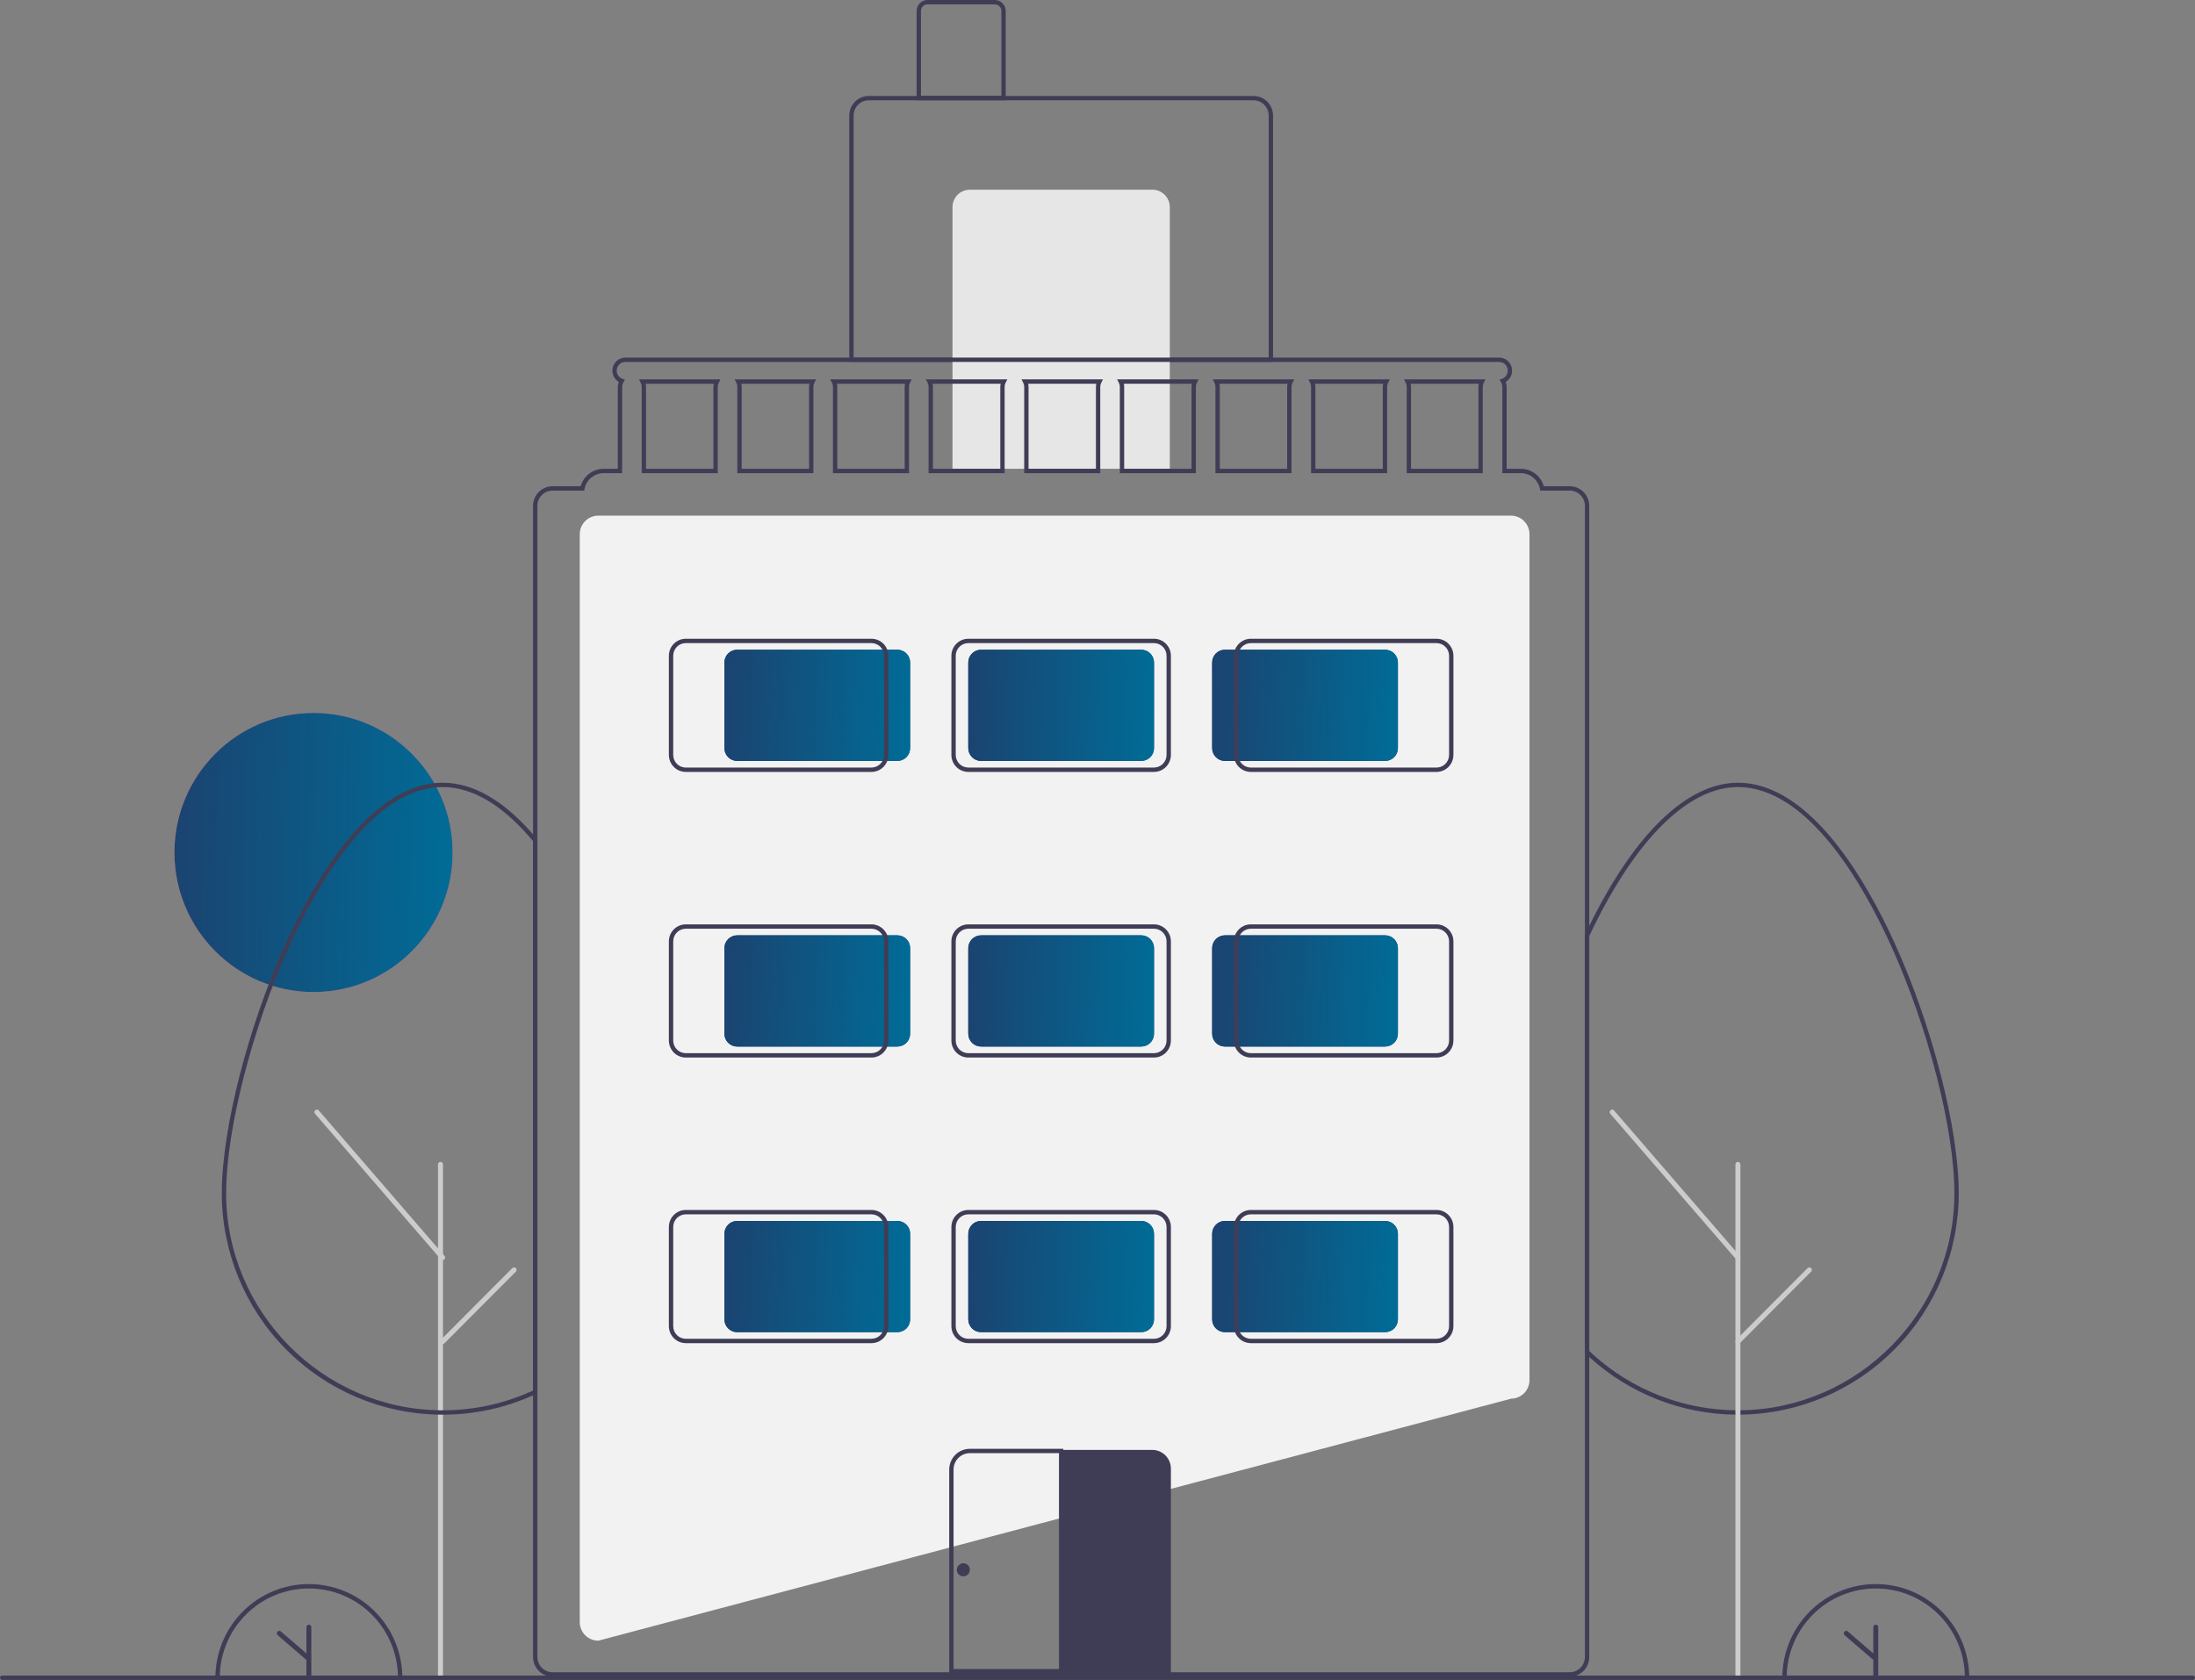 <svg width="192" height="147" viewBox="0 0 192 147" fill="none" xmlns="http://www.w3.org/2000/svg">
<rect x="0" y="0" width="192" height="147" fill="#808080" stroke="none"/>
<g clip-path="url(#clip0_1455_506)">
<path d="M27.426 86.799C34.145 86.799 39.592 81.333 39.592 74.59C39.592 67.847 34.145 62.381 27.426 62.381C20.707 62.381 15.26 67.847 15.26 74.59C15.26 81.333 20.707 86.799 27.426 86.799Z" fill="#FF6584"/>
<path d="M27.426 86.799C34.145 86.799 39.592 81.333 39.592 74.59C39.592 67.847 34.145 62.381 27.426 62.381C20.707 62.381 15.26 67.847 15.26 74.59C15.26 81.333 20.707 86.799 27.426 86.799Z" fill="url(#paint0_linear_1455_506)"/>
<path d="M52.341 143.554H52.329C51.9 143.554 51.49 143.383 51.187 143.079C50.884 142.775 50.713 142.363 50.713 141.933V46.739C50.713 46.309 50.884 45.897 51.187 45.593C51.49 45.289 51.9 45.118 52.329 45.117H132.17C132.599 45.118 133.009 45.289 133.312 45.593C133.615 45.897 133.786 46.309 133.786 46.739V120.757C133.786 121.185 133.617 121.595 133.317 121.899C133.017 122.203 132.609 122.375 132.183 122.379L52.341 143.554Z" fill="#F2F2F2"/>
<path d="M111.355 31.668H74.286V10.111C74.286 9.656 74.467 9.22 74.787 8.898C75.108 8.576 75.543 8.395 75.996 8.395H109.644C110.098 8.395 110.533 8.576 110.853 8.898C111.174 9.22 111.354 9.656 111.355 10.111V31.668ZM74.666 31.287H110.975V10.111C110.974 9.757 110.834 9.418 110.585 9.168C110.335 8.917 109.997 8.776 109.644 8.776H75.996C75.644 8.776 75.305 8.917 75.056 9.168C74.807 9.418 74.666 9.757 74.666 10.111V31.287Z" fill="#3F3D56"/>
<path d="M84.836 16.598H100.804C101.207 16.598 101.594 16.758 101.879 17.045C102.165 17.331 102.325 17.719 102.325 18.124V41.016H83.315V18.124C83.315 17.719 83.475 17.331 83.76 17.045C84.046 16.758 84.432 16.598 84.836 16.598Z" fill="#E6E6E6"/>
<path d="M87.972 8.775H80.178V0.954C80.178 0.701 80.279 0.459 80.457 0.28C80.635 0.101 80.877 0 81.129 0H87.022C87.274 0 87.515 0.101 87.694 0.28C87.872 0.459 87.972 0.701 87.972 0.954V8.775ZM80.558 8.394H87.592V0.954C87.592 0.802 87.532 0.657 87.425 0.549C87.318 0.442 87.173 0.382 87.022 0.382H81.129C80.978 0.382 80.833 0.442 80.726 0.549C80.619 0.657 80.559 0.802 80.558 0.954V8.394Z" fill="#3F3D56"/>
<path d="M152.019 123.779C151.943 123.779 151.869 123.779 151.793 123.777C147.09 123.725 142.568 121.951 139.077 118.789C138.948 118.671 138.82 118.552 138.693 118.431L138.634 118.374V81.813L138.652 81.774C138.778 81.506 138.905 81.243 139.033 80.979C142.987 72.922 147.599 68.486 152.019 68.486C158.393 68.486 163.336 77.26 165.715 82.491C169.024 89.764 171.335 98.776 171.335 104.406C171.333 109.507 169.327 114.402 165.753 118.028C162.178 121.655 157.322 123.72 152.239 123.777C152.168 123.779 152.093 123.779 152.019 123.779ZM139.014 118.211C139.119 118.31 139.226 118.409 139.332 118.506C142.756 121.606 147.189 123.345 151.8 123.396C151.877 123.397 151.95 123.395 152.024 123.397C152.093 123.397 152.163 123.397 152.232 123.396C162.557 123.281 170.954 114.762 170.954 104.406C170.954 98.825 168.658 89.878 165.369 82.649C163.028 77.502 158.18 68.868 152.019 68.868C147.751 68.868 143.261 73.228 139.375 81.146C139.254 81.395 139.133 81.645 139.014 81.898L139.014 118.211Z" fill="#3F3D56"/>
<path d="M152.018 146.91C151.96 146.91 151.904 146.887 151.863 146.846C151.822 146.805 151.799 146.749 151.799 146.691V101.885C151.799 101.856 151.804 101.827 151.815 101.8C151.826 101.774 151.842 101.749 151.862 101.729C151.883 101.708 151.907 101.692 151.934 101.681C151.96 101.67 151.989 101.664 152.018 101.664C152.046 101.664 152.075 101.67 152.102 101.681C152.128 101.692 152.152 101.708 152.173 101.729C152.193 101.749 152.209 101.774 152.22 101.8C152.231 101.827 152.236 101.856 152.236 101.885V146.691C152.236 146.749 152.213 146.805 152.172 146.846C152.131 146.887 152.076 146.91 152.018 146.91Z" fill="#CCCCCC"/>
<path d="M38.529 146.91C38.471 146.91 38.415 146.887 38.374 146.846C38.333 146.805 38.31 146.749 38.31 146.691V101.885C38.31 101.856 38.315 101.827 38.326 101.8C38.337 101.774 38.353 101.749 38.374 101.729C38.394 101.708 38.418 101.692 38.445 101.681C38.471 101.67 38.5 101.664 38.529 101.664C38.558 101.664 38.586 101.67 38.613 101.681C38.639 101.692 38.663 101.708 38.684 101.729C38.704 101.749 38.72 101.774 38.731 101.8C38.742 101.827 38.748 101.856 38.748 101.885V146.691C38.748 146.749 38.724 146.805 38.683 146.846C38.642 146.887 38.587 146.91 38.529 146.91Z" fill="#CCCCCC"/>
<path d="M152.018 110.255C151.987 110.255 151.956 110.248 151.927 110.235C151.899 110.222 151.873 110.203 151.853 110.179L140.853 97.449C140.815 97.405 140.796 97.348 140.8 97.29C140.805 97.232 140.831 97.178 140.875 97.14C140.919 97.102 140.976 97.082 141.034 97.087C141.092 97.091 141.145 97.117 141.184 97.161L152.183 109.891C152.211 109.923 152.229 109.962 152.235 110.004C152.241 110.046 152.234 110.088 152.217 110.126C152.2 110.165 152.172 110.197 152.136 110.22C152.101 110.243 152.06 110.255 152.018 110.255V110.255Z" fill="#CCCCCC"/>
<path d="M152.018 117.602C151.975 117.602 151.932 117.589 151.897 117.565C151.861 117.541 151.833 117.506 151.816 117.466C151.799 117.426 151.795 117.382 151.804 117.339C151.812 117.297 151.833 117.258 151.863 117.227L158.114 110.954C158.155 110.914 158.21 110.891 158.268 110.891C158.326 110.891 158.382 110.914 158.422 110.955C158.463 110.996 158.486 111.052 158.487 111.11C158.487 111.168 158.464 111.224 158.423 111.265L152.173 117.537C152.152 117.558 152.128 117.574 152.102 117.585C152.075 117.596 152.047 117.602 152.018 117.602Z" fill="#CCCCCC"/>
<path d="M172.253 147H155.904V146.809C155.903 145.731 156.114 144.664 156.525 143.669C156.936 142.673 157.538 141.768 158.297 141.006C159.056 140.244 159.957 139.639 160.949 139.226C161.941 138.814 163.005 138.602 164.079 138.602C165.152 138.602 166.216 138.814 167.208 139.226C168.2 139.639 169.101 140.244 169.86 141.006C170.62 141.768 171.222 142.673 171.632 143.669C172.043 144.664 172.254 145.731 172.253 146.809L172.253 147ZM156.286 146.618H171.871C171.821 144.577 170.978 142.637 169.523 141.211C168.067 139.785 166.113 138.987 164.079 138.987C162.044 138.987 160.09 139.785 158.635 141.211C157.179 142.637 156.336 144.577 156.286 146.618H156.286Z" fill="#3F3D56"/>
<path d="M164.078 142.152C164.021 142.152 163.966 142.175 163.926 142.216C163.885 142.256 163.862 142.311 163.862 142.369V144.67L161.629 142.746C161.608 142.727 161.583 142.713 161.556 142.704C161.529 142.695 161.5 142.692 161.472 142.694C161.444 142.696 161.416 142.704 161.391 142.717C161.366 142.73 161.343 142.747 161.325 142.769C161.306 142.791 161.292 142.816 161.283 142.843C161.274 142.87 161.271 142.898 161.273 142.927C161.275 142.955 161.283 142.983 161.296 143.008C161.309 143.034 161.327 143.056 161.348 143.075L163.862 145.24V146.592C163.862 146.62 163.868 146.649 163.879 146.675C163.89 146.701 163.905 146.725 163.925 146.745C163.946 146.766 163.969 146.782 163.996 146.793C164.022 146.804 164.05 146.809 164.078 146.809C164.107 146.809 164.135 146.804 164.161 146.793C164.187 146.782 164.211 146.766 164.231 146.745C164.251 146.725 164.267 146.701 164.278 146.675C164.289 146.649 164.294 146.62 164.294 146.592V142.369C164.294 142.311 164.271 142.256 164.231 142.216C164.19 142.175 164.136 142.152 164.078 142.152Z" fill="#3F3D56"/>
<path d="M35.192 147H18.842V146.809C18.842 145.731 19.053 144.664 19.463 143.669C19.874 142.673 20.476 141.768 21.235 141.006C21.994 140.244 22.896 139.639 23.888 139.226C24.88 138.814 25.943 138.602 27.017 138.602C28.091 138.602 29.154 138.814 30.146 139.226C31.138 139.639 32.04 140.244 32.799 141.006C33.558 141.768 34.16 142.673 34.571 143.669C34.981 144.664 35.192 145.731 35.192 146.809L35.192 147ZM19.225 146.618H34.809C34.76 144.577 33.917 142.637 32.461 141.211C31.005 139.785 29.051 138.987 27.017 138.987C24.983 138.987 23.029 139.785 21.573 141.211C20.117 142.637 19.274 144.577 19.225 146.618H19.225Z" fill="#3F3D56"/>
<path d="M27.017 142.152C26.96 142.152 26.905 142.175 26.865 142.216C26.824 142.256 26.801 142.311 26.801 142.369V144.67L24.568 142.746C24.547 142.727 24.522 142.713 24.495 142.704C24.468 142.695 24.439 142.692 24.411 142.694C24.383 142.696 24.355 142.704 24.33 142.717C24.305 142.73 24.282 142.747 24.264 142.769C24.245 142.791 24.231 142.816 24.222 142.843C24.213 142.87 24.21 142.898 24.212 142.927C24.214 142.955 24.222 142.983 24.235 143.008C24.248 143.034 24.265 143.056 24.287 143.075L26.801 145.24V146.592C26.801 146.62 26.807 146.649 26.818 146.675C26.828 146.701 26.844 146.725 26.864 146.745C26.884 146.766 26.908 146.782 26.934 146.793C26.961 146.804 26.989 146.809 27.017 146.809C27.046 146.809 27.074 146.804 27.1 146.793C27.126 146.782 27.15 146.766 27.17 146.745C27.19 146.725 27.206 146.701 27.217 146.675C27.228 146.649 27.233 146.62 27.233 146.592V142.369C27.233 142.311 27.21 142.256 27.17 142.216C27.129 142.175 27.075 142.152 27.017 142.152Z" fill="#3F3D56"/>
<path d="M38.72 123.779C38.644 123.779 38.57 123.779 38.494 123.777C33.412 123.719 28.558 121.653 24.983 118.027C21.409 114.401 19.404 109.507 19.402 104.406C19.402 98.775 21.713 89.763 25.021 82.491C27.401 77.26 32.345 68.486 38.72 68.486C41.346 68.486 43.99 69.988 46.579 72.951C46.707 73.097 46.836 73.247 46.963 73.401L47.006 73.454V121.907L46.899 121.959C46.771 122.021 46.641 122.08 46.511 122.136C44.126 123.195 41.549 123.754 38.94 123.777C38.869 123.779 38.794 123.779 38.72 123.779ZM38.72 68.868C32.557 68.868 27.709 77.502 25.367 82.649C22.079 89.877 19.782 98.824 19.782 104.406C19.782 114.76 28.18 123.279 38.501 123.396C38.578 123.397 38.65 123.398 38.725 123.397C38.794 123.397 38.864 123.397 38.934 123.396C41.492 123.373 44.019 122.826 46.359 121.786C46.449 121.747 46.538 121.708 46.626 121.667V73.591C46.516 73.459 46.404 73.329 46.293 73.202C43.779 70.326 41.231 68.868 38.72 68.868Z" fill="#3F3D56"/>
<path d="M38.719 110.255C38.688 110.255 38.657 110.248 38.628 110.235C38.599 110.222 38.574 110.203 38.553 110.179L27.554 97.449C27.516 97.405 27.497 97.348 27.501 97.29C27.505 97.232 27.532 97.178 27.576 97.14C27.62 97.102 27.677 97.082 27.735 97.087C27.792 97.091 27.846 97.117 27.884 97.161L38.884 109.891C38.911 109.923 38.929 109.962 38.935 110.004C38.941 110.046 38.935 110.088 38.918 110.126C38.9 110.165 38.872 110.197 38.837 110.22C38.802 110.243 38.761 110.255 38.719 110.255V110.255Z" fill="#CCCCCC"/>
<path d="M38.719 117.602C38.675 117.602 38.633 117.589 38.597 117.565C38.561 117.541 38.533 117.506 38.517 117.466C38.5 117.426 38.496 117.382 38.504 117.339C38.513 117.297 38.533 117.258 38.564 117.227L44.814 110.954C44.855 110.914 44.911 110.891 44.969 110.891C45.027 110.891 45.082 110.914 45.123 110.955C45.164 110.996 45.187 111.052 45.187 111.11C45.187 111.168 45.164 111.224 45.124 111.265L38.873 117.537C38.853 117.558 38.829 117.574 38.802 117.585C38.776 117.596 38.747 117.602 38.719 117.602Z" fill="#CCCCCC"/>
<path d="M55.895 33.195L56.036 33.473C56.098 33.593 56.131 33.727 56.131 33.862V41.398H62.784V33.862C62.785 33.727 62.817 33.593 62.879 33.473L63.02 33.195H55.895ZM62.404 33.862V41.016H56.511V33.862C56.511 33.766 56.5 33.67 56.477 33.576H62.438C62.416 33.67 62.404 33.766 62.404 33.862ZM64.26 33.195L64.4 33.473C64.463 33.593 64.495 33.727 64.495 33.862V41.398H71.149V33.862C71.149 33.727 71.181 33.593 71.244 33.473L71.385 33.195H64.26ZM70.769 33.862V41.016H64.876V33.862C64.876 33.766 64.864 33.67 64.841 33.576H70.803C70.78 33.67 70.768 33.766 70.769 33.862ZM72.624 33.195L72.765 33.473C72.827 33.593 72.86 33.727 72.86 33.862V41.398H79.513V33.862C79.513 33.727 79.546 33.593 79.608 33.473L79.749 33.195H72.624ZM79.133 33.862V41.016H73.24V33.862C73.24 33.766 73.228 33.67 73.206 33.576H79.167C79.144 33.67 79.133 33.766 79.133 33.862ZM80.988 33.195L81.129 33.473C81.191 33.593 81.224 33.727 81.224 33.862V41.398H87.877V33.862C87.878 33.727 87.91 33.593 87.972 33.473L88.113 33.195H80.988ZM87.497 33.862V41.016H81.604V33.862C81.604 33.766 81.593 33.67 81.57 33.576H87.531C87.509 33.67 87.497 33.766 87.497 33.862ZM89.353 33.195L89.493 33.473C89.556 33.593 89.588 33.727 89.588 33.862V41.398H96.242V33.862C96.242 33.727 96.275 33.593 96.337 33.473L96.478 33.195H89.353ZM95.862 33.862V41.016H89.969V33.862C89.969 33.766 89.957 33.67 89.934 33.576H95.896C95.873 33.67 95.862 33.766 95.862 33.862ZM97.717 33.195L97.858 33.473C97.92 33.593 97.953 33.727 97.953 33.862V41.398H104.606V33.862C104.606 33.727 104.639 33.593 104.701 33.473L104.842 33.195H97.717ZM104.226 33.862V41.016H98.333V33.862C98.333 33.766 98.322 33.67 98.299 33.576H104.26C104.237 33.67 104.226 33.766 104.226 33.862ZM106.081 33.195L106.222 33.473C106.284 33.593 106.317 33.727 106.317 33.862V41.398H112.971V33.862C112.971 33.727 113.003 33.593 113.066 33.473L113.206 33.195H106.081ZM112.59 33.862V41.016H106.697V33.862C106.697 33.766 106.686 33.67 106.663 33.576H112.625C112.602 33.67 112.59 33.766 112.59 33.862ZM114.446 33.195L114.586 33.473C114.649 33.593 114.681 33.727 114.681 33.862V41.398H121.335V33.862C121.335 33.727 121.368 33.593 121.43 33.473L121.571 33.195H114.446ZM120.955 33.862V41.016H115.062V33.862C115.062 33.766 115.05 33.67 115.027 33.576H120.989C120.966 33.67 120.955 33.766 120.955 33.862ZM122.81 33.195L122.951 33.473C123.013 33.593 123.046 33.727 123.046 33.862V41.398H129.699V33.862C129.699 33.727 129.732 33.593 129.794 33.473L129.935 33.195H122.81ZM129.319 33.862V41.016H123.426V33.862C123.426 33.766 123.415 33.67 123.392 33.576H129.353C129.33 33.67 129.319 33.766 129.319 33.862ZM122.81 33.195L122.951 33.473C123.013 33.593 123.046 33.727 123.046 33.862V41.398H129.699V33.862C129.699 33.727 129.732 33.593 129.794 33.473L129.935 33.195H122.81ZM129.319 33.862V41.016H123.426V33.862C123.426 33.766 123.415 33.67 123.392 33.576H129.353C129.33 33.67 129.319 33.766 129.319 33.862ZM114.446 33.195L114.586 33.473C114.649 33.593 114.681 33.727 114.681 33.862V41.398H121.335V33.862C121.335 33.727 121.368 33.593 121.43 33.473L121.571 33.195H114.446ZM120.955 33.862V41.016H115.062V33.862C115.062 33.766 115.05 33.67 115.027 33.576H120.989C120.966 33.67 120.955 33.766 120.955 33.862ZM106.081 33.195L106.222 33.473C106.284 33.593 106.317 33.727 106.317 33.862V41.398H112.971V33.862C112.971 33.727 113.003 33.593 113.066 33.473L113.206 33.195H106.081ZM112.59 33.862V41.016H106.697V33.862C106.697 33.766 106.686 33.67 106.663 33.576H112.625C112.602 33.67 112.59 33.766 112.59 33.862ZM97.717 33.195L97.858 33.473C97.92 33.593 97.953 33.727 97.953 33.862V41.398H104.606V33.862C104.606 33.727 104.639 33.593 104.701 33.473L104.842 33.195H97.717ZM104.226 33.862V41.016H98.333V33.862C98.333 33.766 98.322 33.67 98.299 33.576H104.26C104.237 33.67 104.226 33.766 104.226 33.862ZM89.353 33.195L89.493 33.473C89.556 33.593 89.588 33.727 89.588 33.862V41.398H96.242V33.862C96.242 33.727 96.275 33.593 96.337 33.473L96.478 33.195H89.353ZM95.862 33.862V41.016H89.969V33.862C89.969 33.766 89.957 33.67 89.934 33.576H95.896C95.873 33.67 95.862 33.766 95.862 33.862ZM80.988 33.195L81.129 33.473C81.191 33.593 81.224 33.727 81.224 33.862V41.398H87.877V33.862C87.878 33.727 87.91 33.593 87.972 33.473L88.113 33.195H80.988ZM87.497 33.862V41.016H81.604V33.862C81.604 33.766 81.593 33.67 81.57 33.576H87.531C87.509 33.67 87.497 33.766 87.497 33.862ZM72.624 33.195L72.765 33.473C72.827 33.593 72.86 33.727 72.86 33.862V41.398H79.513V33.862C79.513 33.727 79.546 33.593 79.608 33.473L79.749 33.195H72.624ZM79.133 33.862V41.016H73.24V33.862C73.24 33.766 73.228 33.67 73.206 33.576H79.167C79.144 33.67 79.133 33.766 79.133 33.862ZM64.26 33.195L64.4 33.473C64.463 33.593 64.495 33.727 64.495 33.862V41.398H71.149V33.862C71.149 33.727 71.181 33.593 71.244 33.473L71.385 33.195H64.26ZM70.769 33.862V41.016H64.876V33.862C64.876 33.766 64.864 33.67 64.841 33.576H70.803C70.78 33.67 70.768 33.766 70.769 33.862ZM55.895 33.195L56.036 33.473C56.098 33.593 56.131 33.727 56.131 33.862V41.398H62.784V33.862C62.785 33.727 62.817 33.593 62.879 33.473L63.02 33.195H55.895ZM62.404 33.862V41.016H56.511V33.862C56.511 33.766 56.5 33.67 56.477 33.576H62.438C62.416 33.67 62.404 33.766 62.404 33.862ZM122.81 33.195L122.951 33.473C123.013 33.593 123.046 33.727 123.046 33.862V41.398H129.699V33.862C129.699 33.727 129.732 33.593 129.794 33.473L129.935 33.195H122.81ZM129.319 33.862V41.016H123.426V33.862C123.426 33.766 123.415 33.67 123.392 33.576H129.353C129.33 33.67 129.319 33.766 129.319 33.862ZM114.446 33.195L114.586 33.473C114.649 33.593 114.681 33.727 114.681 33.862V41.398H121.335V33.862C121.335 33.727 121.368 33.593 121.43 33.473L121.571 33.195H114.446ZM120.955 33.862V41.016H115.062V33.862C115.062 33.766 115.05 33.67 115.027 33.576H120.989C120.966 33.67 120.955 33.766 120.955 33.862ZM106.081 33.195L106.222 33.473C106.284 33.593 106.317 33.727 106.317 33.862V41.398H112.971V33.862C112.971 33.727 113.003 33.593 113.066 33.473L113.206 33.195H106.081ZM112.59 33.862V41.016H106.697V33.862C106.697 33.766 106.686 33.67 106.663 33.576H112.625C112.602 33.67 112.59 33.766 112.59 33.862ZM97.717 33.195L97.858 33.473C97.92 33.593 97.953 33.727 97.953 33.862V41.398H104.606V33.862C104.606 33.727 104.639 33.593 104.701 33.473L104.842 33.195H97.717ZM104.226 33.862V41.016H98.333V33.862C98.333 33.766 98.322 33.67 98.299 33.576H104.26C104.237 33.67 104.226 33.766 104.226 33.862ZM89.353 33.195L89.493 33.473C89.556 33.593 89.588 33.727 89.588 33.862V41.398H96.242V33.862C96.242 33.727 96.275 33.593 96.337 33.473L96.478 33.195H89.353ZM95.862 33.862V41.016H89.969V33.862C89.969 33.766 89.957 33.67 89.934 33.576H95.896C95.873 33.67 95.862 33.766 95.862 33.862ZM80.988 33.195L81.129 33.473C81.191 33.593 81.224 33.727 81.224 33.862V41.398H87.877V33.862C87.878 33.727 87.91 33.593 87.972 33.473L88.113 33.195H80.988ZM87.497 33.862V41.016H81.604V33.862C81.604 33.766 81.593 33.67 81.57 33.576H87.531C87.509 33.67 87.497 33.766 87.497 33.862ZM72.624 33.195L72.765 33.473C72.827 33.593 72.86 33.727 72.86 33.862V41.398H79.513V33.862C79.513 33.727 79.546 33.593 79.608 33.473L79.749 33.195H72.624ZM79.133 33.862V41.016H73.24V33.862C73.24 33.766 73.228 33.67 73.206 33.576H79.167C79.144 33.67 79.133 33.766 79.133 33.862ZM64.26 33.195L64.4 33.473C64.463 33.593 64.495 33.727 64.495 33.862V41.398H71.149V33.862C71.149 33.727 71.181 33.593 71.244 33.473L71.385 33.195H64.26ZM70.769 33.862V41.016H64.876V33.862C64.876 33.766 64.864 33.67 64.841 33.576H70.803C70.78 33.67 70.768 33.766 70.769 33.862ZM55.895 33.195L56.036 33.473C56.098 33.593 56.131 33.727 56.131 33.862V41.398H62.784V33.862C62.785 33.727 62.817 33.593 62.879 33.473L63.02 33.195H55.895ZM62.404 33.862V41.016H56.511V33.862C56.511 33.766 56.5 33.67 56.477 33.576H62.438C62.416 33.67 62.404 33.766 62.404 33.862ZM122.81 33.195L122.951 33.473C123.013 33.593 123.046 33.727 123.046 33.862V41.398H129.699V33.862C129.699 33.727 129.732 33.593 129.794 33.473L129.935 33.195H122.81ZM129.319 33.862V41.016H123.426V33.862C123.426 33.766 123.415 33.67 123.392 33.576H129.353C129.33 33.67 129.319 33.766 129.319 33.862ZM114.446 33.195L114.586 33.473C114.649 33.593 114.681 33.727 114.681 33.862V41.398H121.335V33.862C121.335 33.727 121.368 33.593 121.43 33.473L121.571 33.195H114.446ZM120.955 33.862V41.016H115.062V33.862C115.062 33.766 115.05 33.67 115.027 33.576H120.989C120.966 33.67 120.955 33.766 120.955 33.862ZM106.081 33.195L106.222 33.473C106.284 33.593 106.317 33.727 106.317 33.862V41.398H112.971V33.862C112.971 33.727 113.003 33.593 113.066 33.473L113.206 33.195H106.081ZM112.59 33.862V41.016H106.697V33.862C106.697 33.766 106.686 33.67 106.663 33.576H112.625C112.602 33.67 112.59 33.766 112.59 33.862ZM97.717 33.195L97.858 33.473C97.92 33.593 97.953 33.727 97.953 33.862V41.398H104.606V33.862C104.606 33.727 104.639 33.593 104.701 33.473L104.842 33.195H97.717ZM104.226 33.862V41.016H98.333V33.862C98.333 33.766 98.322 33.67 98.299 33.576H104.26C104.237 33.67 104.226 33.766 104.226 33.862ZM89.353 33.195L89.493 33.473C89.556 33.593 89.588 33.727 89.588 33.862V41.398H96.242V33.862C96.242 33.727 96.275 33.593 96.337 33.473L96.478 33.195H89.353ZM95.862 33.862V41.016H89.969V33.862C89.969 33.766 89.957 33.67 89.934 33.576H95.896C95.873 33.67 95.862 33.766 95.862 33.862ZM80.988 33.195L81.129 33.473C81.191 33.593 81.224 33.727 81.224 33.862V41.398H87.877V33.862C87.878 33.727 87.91 33.593 87.972 33.473L88.113 33.195H80.988ZM87.497 33.862V41.016H81.604V33.862C81.604 33.766 81.593 33.67 81.57 33.576H87.531C87.509 33.67 87.497 33.766 87.497 33.862ZM72.624 33.195L72.765 33.473C72.827 33.593 72.86 33.727 72.86 33.862V41.398H79.513V33.862C79.513 33.727 79.546 33.593 79.608 33.473L79.749 33.195H72.624ZM79.133 33.862V41.016H73.24V33.862C73.24 33.766 73.228 33.67 73.206 33.576H79.167C79.144 33.67 79.133 33.766 79.133 33.862ZM64.26 33.195L64.4 33.473C64.463 33.593 64.495 33.727 64.495 33.862V41.398H71.149V33.862C71.149 33.727 71.181 33.593 71.244 33.473L71.385 33.195H64.26ZM70.769 33.862V41.016H64.876V33.862C64.876 33.766 64.864 33.67 64.841 33.576H70.803C70.78 33.67 70.768 33.766 70.769 33.862ZM55.895 33.195L56.036 33.473C56.098 33.593 56.131 33.727 56.131 33.862V41.398H62.784V33.862C62.785 33.727 62.817 33.593 62.879 33.473L63.02 33.195H55.895ZM62.404 33.862V41.016H56.511V33.862C56.511 33.766 56.5 33.67 56.477 33.576H62.438C62.416 33.67 62.404 33.766 62.404 33.862ZM122.81 33.195L122.951 33.473C123.013 33.593 123.046 33.727 123.046 33.862V41.398H129.699V33.862C129.699 33.727 129.732 33.593 129.794 33.473L129.935 33.195H122.81ZM129.319 33.862V41.016H123.426V33.862C123.426 33.766 123.415 33.67 123.392 33.576H129.353C129.33 33.67 129.319 33.766 129.319 33.862ZM114.446 33.195L114.586 33.473C114.649 33.593 114.681 33.727 114.681 33.862V41.398H121.335V33.862C121.335 33.727 121.368 33.593 121.43 33.473L121.571 33.195H114.446ZM120.955 33.862V41.016H115.062V33.862C115.062 33.766 115.05 33.67 115.027 33.576H120.989C120.966 33.67 120.955 33.766 120.955 33.862ZM106.081 33.195L106.222 33.473C106.284 33.593 106.317 33.727 106.317 33.862V41.398H112.971V33.862C112.971 33.727 113.003 33.593 113.066 33.473L113.206 33.195H106.081ZM112.59 33.862V41.016H106.697V33.862C106.697 33.766 106.686 33.67 106.663 33.576H112.625C112.602 33.67 112.59 33.766 112.59 33.862ZM97.717 33.195L97.858 33.473C97.92 33.593 97.953 33.727 97.953 33.862V41.398H104.606V33.862C104.606 33.727 104.639 33.593 104.701 33.473L104.842 33.195H97.717ZM104.226 33.862V41.016H98.333V33.862C98.333 33.766 98.322 33.67 98.299 33.576H104.26C104.237 33.67 104.226 33.766 104.226 33.862ZM89.353 33.195L89.493 33.473C89.556 33.593 89.588 33.727 89.588 33.862V41.398H96.242V33.862C96.242 33.727 96.275 33.593 96.337 33.473L96.478 33.195H89.353ZM95.862 33.862V41.016H89.969V33.862C89.969 33.766 89.957 33.67 89.934 33.576H95.896C95.873 33.67 95.862 33.766 95.862 33.862ZM80.988 33.195L81.129 33.473C81.191 33.593 81.224 33.727 81.224 33.862V41.398H87.877V33.862C87.878 33.727 87.91 33.593 87.972 33.473L88.113 33.195H80.988ZM87.497 33.862V41.016H81.604V33.862C81.604 33.766 81.593 33.67 81.57 33.576H87.531C87.509 33.67 87.497 33.766 87.497 33.862ZM72.624 33.195L72.765 33.473C72.827 33.593 72.86 33.727 72.86 33.862V41.398H79.513V33.862C79.513 33.727 79.546 33.593 79.608 33.473L79.749 33.195H72.624ZM79.133 33.862V41.016H73.24V33.862C73.24 33.766 73.228 33.67 73.206 33.576H79.167C79.144 33.67 79.133 33.766 79.133 33.862ZM64.26 33.195L64.4 33.473C64.463 33.593 64.495 33.727 64.495 33.862V41.398H71.149V33.862C71.149 33.727 71.181 33.593 71.244 33.473L71.385 33.195H64.26ZM70.769 33.862V41.016H64.876V33.862C64.876 33.766 64.864 33.67 64.841 33.576H70.803C70.78 33.67 70.768 33.766 70.769 33.862ZM55.895 33.195L56.036 33.473C56.098 33.593 56.131 33.727 56.131 33.862V41.398H62.784V33.862C62.785 33.727 62.817 33.593 62.879 33.473L63.02 33.195H55.895ZM62.404 33.862V41.016H56.511V33.862C56.511 33.766 56.5 33.67 56.477 33.576H62.438C62.416 33.67 62.404 33.766 62.404 33.862ZM122.81 33.195L122.951 33.473C123.013 33.593 123.046 33.727 123.046 33.862V41.398H129.699V33.862C129.699 33.727 129.732 33.593 129.794 33.473L129.935 33.195H122.81ZM129.319 33.862V41.016H123.426V33.862C123.426 33.766 123.415 33.67 123.392 33.576H129.353C129.33 33.67 129.319 33.766 129.319 33.862ZM114.586 33.473C114.649 33.593 114.681 33.727 114.681 33.862V41.398H121.335V33.862C121.335 33.727 121.368 33.593 121.43 33.473L121.571 33.195H114.446L114.586 33.473ZM120.989 33.576C120.966 33.67 120.955 33.766 120.955 33.862V41.016H115.062V33.862C115.062 33.766 115.05 33.67 115.027 33.576H120.989ZM106.222 33.473C106.284 33.593 106.317 33.727 106.317 33.862V41.398H112.971V33.862C112.971 33.727 113.003 33.593 113.066 33.473L113.206 33.195H106.081L106.222 33.473ZM112.625 33.576C112.602 33.67 112.59 33.766 112.59 33.862V41.016H106.697V33.862C106.697 33.766 106.686 33.67 106.663 33.576H112.625ZM97.858 33.473C97.92 33.593 97.953 33.727 97.953 33.862V41.398H104.606V33.862C104.606 33.727 104.639 33.593 104.701 33.473L104.842 33.195H97.717L97.858 33.473ZM104.26 33.576C104.237 33.67 104.226 33.766 104.226 33.862V41.016H98.333V33.862C98.333 33.766 98.322 33.67 98.299 33.576H104.26ZM89.493 33.473C89.556 33.593 89.588 33.727 89.588 33.862V41.398H96.242V33.862C96.242 33.727 96.275 33.593 96.337 33.473L96.478 33.195H89.353L89.493 33.473ZM95.896 33.576C95.873 33.67 95.862 33.766 95.862 33.862V41.016H89.969V33.862C89.969 33.766 89.957 33.67 89.934 33.576H95.896ZM81.129 33.473C81.191 33.593 81.224 33.727 81.224 33.862V41.398H87.877V33.862C87.878 33.727 87.91 33.593 87.972 33.473L88.113 33.195H80.988L81.129 33.473ZM87.531 33.576C87.509 33.67 87.497 33.766 87.497 33.862V41.016H81.604V33.862C81.604 33.766 81.593 33.67 81.57 33.576H87.531ZM72.765 33.473C72.827 33.593 72.86 33.727 72.86 33.862V41.398H79.513V33.862C79.513 33.727 79.546 33.593 79.608 33.473L79.749 33.195H72.624L72.765 33.473ZM79.167 33.576C79.144 33.67 79.133 33.766 79.133 33.862V41.016H73.24V33.862C73.24 33.766 73.228 33.67 73.206 33.576H79.167ZM64.4 33.473C64.463 33.593 64.495 33.727 64.495 33.862V41.398H71.149V33.862C71.149 33.727 71.181 33.593 71.244 33.473L71.385 33.195H64.26L64.4 33.473ZM70.803 33.576C70.78 33.67 70.768 33.766 70.769 33.862V41.016H64.876V33.862C64.876 33.766 64.864 33.67 64.841 33.576H70.803ZM56.036 33.473C56.098 33.593 56.131 33.727 56.131 33.862V41.398H62.784V33.862C62.785 33.727 62.817 33.593 62.879 33.473L63.02 33.195H55.895L56.036 33.473ZM62.438 33.576C62.416 33.67 62.404 33.766 62.404 33.862V41.016H56.511V33.862C56.511 33.766 56.5 33.67 56.477 33.576H62.438ZM122.951 33.473C123.013 33.593 123.046 33.727 123.046 33.862V41.398H129.699V33.862C129.699 33.727 129.732 33.593 129.794 33.473L129.935 33.195H122.81L122.951 33.473ZM129.353 33.576C129.33 33.67 129.319 33.766 129.319 33.862V41.016H123.426V33.862C123.426 33.766 123.415 33.67 123.392 33.576H129.353ZM114.586 33.473C114.649 33.593 114.681 33.727 114.681 33.862V41.398H121.335V33.862C121.335 33.727 121.368 33.593 121.43 33.473L121.571 33.195H114.446L114.586 33.473ZM120.989 33.576C120.966 33.67 120.955 33.766 120.955 33.862V41.016H115.062V33.862C115.062 33.766 115.05 33.67 115.027 33.576H120.989ZM106.222 33.473C106.284 33.593 106.317 33.727 106.317 33.862V41.398H112.971V33.862C112.971 33.727 113.003 33.593 113.066 33.473L113.206 33.195H106.081L106.222 33.473ZM112.625 33.576C112.602 33.67 112.59 33.766 112.59 33.862V41.016H106.697V33.862C106.697 33.766 106.686 33.67 106.663 33.576H112.625ZM97.858 33.473C97.92 33.593 97.953 33.727 97.953 33.862V41.398H104.606V33.862C104.606 33.727 104.639 33.593 104.701 33.473L104.842 33.195H97.717L97.858 33.473ZM104.26 33.576C104.237 33.67 104.226 33.766 104.226 33.862V41.016H98.333V33.862C98.333 33.766 98.322 33.67 98.299 33.576H104.26ZM89.493 33.473C89.556 33.593 89.588 33.727 89.588 33.862V41.398H96.242V33.862C96.242 33.727 96.275 33.593 96.337 33.473L96.478 33.195H89.353L89.493 33.473ZM95.896 33.576C95.873 33.67 95.862 33.766 95.862 33.862V41.016H89.969V33.862C89.969 33.766 89.957 33.67 89.934 33.576H95.896ZM81.129 33.473C81.191 33.593 81.224 33.727 81.224 33.862V41.398H87.877V33.862C87.878 33.727 87.91 33.593 87.972 33.473L88.113 33.195H80.988L81.129 33.473ZM87.531 33.576C87.509 33.67 87.497 33.766 87.497 33.862V41.016H81.604V33.862C81.604 33.766 81.593 33.67 81.57 33.576H87.531ZM72.765 33.473C72.827 33.593 72.86 33.727 72.86 33.862V41.398H79.513V33.862C79.513 33.727 79.546 33.593 79.608 33.473L79.749 33.195H72.624L72.765 33.473ZM79.167 33.576C79.144 33.67 79.133 33.766 79.133 33.862V41.016H73.24V33.862C73.24 33.766 73.228 33.67 73.206 33.576H79.167ZM64.4 33.473C64.463 33.593 64.495 33.727 64.495 33.862V41.398H71.149V33.862C71.149 33.727 71.181 33.593 71.244 33.473L71.385 33.195H64.26L64.4 33.473ZM70.803 33.576C70.78 33.67 70.768 33.766 70.769 33.862V41.016H64.876V33.862C64.876 33.766 64.864 33.67 64.841 33.576H70.803ZM56.036 33.473C56.098 33.593 56.131 33.727 56.131 33.862V41.398H62.784V33.862C62.785 33.727 62.817 33.593 62.879 33.473L63.02 33.195H55.895L56.036 33.473ZM62.438 33.576C62.416 33.67 62.404 33.766 62.404 33.862V41.016H56.511V33.862C56.511 33.766 56.5 33.67 56.477 33.576H62.438ZM137.303 42.542H135.037C134.912 42.104 134.649 41.718 134.286 41.442C133.923 41.167 133.481 41.017 133.026 41.016H131.79V33.862C131.791 33.709 131.762 33.557 131.705 33.414C131.92 33.287 132.088 33.092 132.182 32.86C132.276 32.627 132.291 32.37 132.225 32.128C132.159 31.886 132.016 31.673 131.817 31.521C131.618 31.369 131.375 31.287 131.125 31.287H54.705C54.455 31.287 54.212 31.369 54.013 31.521C53.814 31.673 53.671 31.886 53.605 32.128C53.539 32.37 53.554 32.627 53.648 32.86C53.742 33.092 53.91 33.287 54.125 33.414C54.068 33.557 54.039 33.709 54.04 33.862V41.016H52.804C52.349 41.017 51.907 41.167 51.544 41.442C51.182 41.718 50.918 42.104 50.793 42.542H48.337C47.883 42.543 47.449 42.724 47.128 43.046C46.807 43.368 46.627 43.804 46.626 44.259V144.986C46.627 145.441 46.807 145.877 47.128 146.199C47.449 146.52 47.883 146.702 48.337 146.703H137.303C137.757 146.702 138.192 146.521 138.512 146.199C138.833 145.877 139.013 145.441 139.014 144.986V44.259C139.013 43.804 138.833 43.368 138.512 43.046C138.192 42.724 137.757 42.543 137.303 42.542ZM138.634 144.986C138.634 145.258 138.55 145.524 138.395 145.748C138.24 145.972 138.02 146.142 137.765 146.237C137.618 146.294 137.461 146.322 137.303 146.321H48.337C48.179 146.322 48.022 146.294 47.875 146.237C47.62 146.142 47.4 145.972 47.245 145.748C47.09 145.524 47.007 145.258 47.006 144.986V44.259C47.007 43.905 47.147 43.566 47.396 43.316C47.646 43.065 47.984 42.924 48.337 42.924H51.097L51.128 42.771C51.208 42.384 51.418 42.036 51.723 41.786C52.028 41.536 52.41 41.399 52.804 41.398H54.42V33.862C54.42 33.707 54.462 33.555 54.542 33.422L54.66 33.225L54.445 33.145C54.277 33.084 54.136 32.966 54.047 32.81C53.957 32.655 53.925 32.474 53.956 32.297C53.987 32.121 54.08 31.961 54.217 31.846C54.354 31.731 54.527 31.668 54.705 31.669H131.125C131.304 31.668 131.477 31.731 131.614 31.846C131.75 31.961 131.843 32.121 131.874 32.297C131.905 32.474 131.873 32.655 131.784 32.81C131.694 32.966 131.553 33.084 131.385 33.145L131.171 33.225L131.288 33.422C131.368 33.555 131.41 33.707 131.41 33.862V41.398H133.026C133.42 41.399 133.802 41.536 134.107 41.786C134.412 42.036 134.623 42.384 134.703 42.771L134.733 42.924H137.303C137.656 42.924 137.994 43.065 138.244 43.316C138.493 43.566 138.633 43.905 138.634 44.259L138.634 144.986ZM55.895 33.195L56.036 33.473C56.098 33.593 56.131 33.727 56.131 33.862V41.398H62.784V33.862C62.785 33.727 62.817 33.593 62.879 33.473L63.02 33.195H55.895ZM62.404 33.862V41.016H56.511V33.862C56.511 33.766 56.5 33.67 56.477 33.576H62.438C62.416 33.67 62.404 33.766 62.404 33.862ZM64.26 33.195L64.4 33.473C64.463 33.593 64.495 33.727 64.495 33.862V41.398H71.149V33.862C71.149 33.727 71.181 33.593 71.244 33.473L71.385 33.195H64.26ZM70.769 33.862V41.016H64.876V33.862C64.876 33.766 64.864 33.67 64.841 33.576H70.803C70.78 33.67 70.768 33.766 70.769 33.862ZM72.624 33.195L72.765 33.473C72.827 33.593 72.86 33.727 72.86 33.862V41.398H79.513V33.862C79.513 33.727 79.546 33.593 79.608 33.473L79.749 33.195H72.624ZM79.133 33.862V41.016H73.24V33.862C73.24 33.766 73.228 33.67 73.206 33.576H79.167C79.144 33.67 79.133 33.766 79.133 33.862ZM80.988 33.195L81.129 33.473C81.191 33.593 81.224 33.727 81.224 33.862V41.398H87.877V33.862C87.878 33.727 87.91 33.593 87.972 33.473L88.113 33.195H80.988ZM87.497 33.862V41.016H81.604V33.862C81.604 33.766 81.593 33.67 81.57 33.576H87.531C87.509 33.67 87.497 33.766 87.497 33.862ZM89.353 33.195L89.493 33.473C89.556 33.593 89.588 33.727 89.588 33.862V41.398H96.242V33.862C96.242 33.727 96.275 33.593 96.337 33.473L96.478 33.195H89.353ZM95.862 33.862V41.016H89.969V33.862C89.969 33.766 89.957 33.67 89.934 33.576H95.896C95.873 33.67 95.862 33.766 95.862 33.862ZM97.717 33.195L97.858 33.473C97.92 33.593 97.953 33.727 97.953 33.862V41.398H104.606V33.862C104.606 33.727 104.639 33.593 104.701 33.473L104.842 33.195H97.717ZM104.226 33.862V41.016H98.333V33.862C98.333 33.766 98.322 33.67 98.299 33.576H104.26C104.237 33.67 104.226 33.766 104.226 33.862ZM106.081 33.195L106.222 33.473C106.284 33.593 106.317 33.727 106.317 33.862V41.398H112.971V33.862C112.971 33.727 113.003 33.593 113.066 33.473L113.206 33.195H106.081ZM112.59 33.862V41.016H106.697V33.862C106.697 33.766 106.686 33.67 106.663 33.576H112.625C112.602 33.67 112.59 33.766 112.59 33.862ZM114.446 33.195L114.586 33.473C114.649 33.593 114.681 33.727 114.681 33.862V41.398H121.335V33.862C121.335 33.727 121.368 33.593 121.43 33.473L121.571 33.195H114.446ZM120.955 33.862V41.016H115.062V33.862C115.062 33.766 115.05 33.67 115.027 33.576H120.989C120.966 33.67 120.955 33.766 120.955 33.862ZM122.81 33.195L122.951 33.473C123.013 33.593 123.046 33.727 123.046 33.862V41.398H129.699V33.862C129.699 33.727 129.732 33.593 129.794 33.473L129.935 33.195H122.81ZM129.319 33.862V41.016H123.426V33.862C123.426 33.766 123.415 33.67 123.392 33.576H129.353C129.33 33.67 129.319 33.766 129.319 33.862ZM55.895 33.195L56.036 33.473C56.098 33.593 56.131 33.727 56.131 33.862V41.398H62.784V33.862C62.785 33.727 62.817 33.593 62.879 33.473L63.02 33.195H55.895ZM62.404 33.862V41.016H56.511V33.862C56.511 33.766 56.5 33.67 56.477 33.576H62.438C62.416 33.67 62.404 33.766 62.404 33.862ZM64.26 33.195L64.4 33.473C64.463 33.593 64.495 33.727 64.495 33.862V41.398H71.149V33.862C71.149 33.727 71.181 33.593 71.244 33.473L71.385 33.195H64.26ZM70.769 33.862V41.016H64.876V33.862C64.876 33.766 64.864 33.67 64.841 33.576H70.803C70.78 33.67 70.768 33.766 70.769 33.862ZM72.624 33.195L72.765 33.473C72.827 33.593 72.86 33.727 72.86 33.862V41.398H79.513V33.862C79.513 33.727 79.546 33.593 79.608 33.473L79.749 33.195H72.624ZM79.133 33.862V41.016H73.24V33.862C73.24 33.766 73.228 33.67 73.206 33.576H79.167C79.144 33.67 79.133 33.766 79.133 33.862ZM80.988 33.195L81.129 33.473C81.191 33.593 81.224 33.727 81.224 33.862V41.398H87.877V33.862C87.878 33.727 87.91 33.593 87.972 33.473L88.113 33.195H80.988ZM87.497 33.862V41.016H81.604V33.862C81.604 33.766 81.593 33.67 81.57 33.576H87.531C87.509 33.67 87.497 33.766 87.497 33.862ZM89.353 33.195L89.493 33.473C89.556 33.593 89.588 33.727 89.588 33.862V41.398H96.242V33.862C96.242 33.727 96.275 33.593 96.337 33.473L96.478 33.195H89.353ZM95.862 33.862V41.016H89.969V33.862C89.969 33.766 89.957 33.67 89.934 33.576H95.896C95.873 33.67 95.862 33.766 95.862 33.862ZM97.717 33.195L97.858 33.473C97.92 33.593 97.953 33.727 97.953 33.862V41.398H104.606V33.862C104.606 33.727 104.639 33.593 104.701 33.473L104.842 33.195H97.717ZM104.226 33.862V41.016H98.333V33.862C98.333 33.766 98.322 33.67 98.299 33.576H104.26C104.237 33.67 104.226 33.766 104.226 33.862ZM106.081 33.195L106.222 33.473C106.284 33.593 106.317 33.727 106.317 33.862V41.398H112.971V33.862C112.971 33.727 113.003 33.593 113.066 33.473L113.206 33.195H106.081ZM112.59 33.862V41.016H106.697V33.862C106.697 33.766 106.686 33.67 106.663 33.576H112.625C112.602 33.67 112.59 33.766 112.59 33.862ZM114.446 33.195L114.586 33.473C114.649 33.593 114.681 33.727 114.681 33.862V41.398H121.335V33.862C121.335 33.727 121.368 33.593 121.43 33.473L121.571 33.195H114.446ZM120.955 33.862V41.016H115.062V33.862C115.062 33.766 115.05 33.67 115.027 33.576H120.989C120.966 33.67 120.955 33.766 120.955 33.862ZM122.81 33.195L122.951 33.473C123.013 33.593 123.046 33.727 123.046 33.862V41.398H129.699V33.862C129.699 33.727 129.732 33.593 129.794 33.473L129.935 33.195H122.81ZM129.319 33.862V41.016H123.426V33.862C123.426 33.766 123.415 33.67 123.392 33.576H129.353C129.33 33.67 129.319 33.766 129.319 33.862ZM55.895 33.195L56.036 33.473C56.098 33.593 56.131 33.727 56.131 33.862V41.398H62.784V33.862C62.785 33.727 62.817 33.593 62.879 33.473L63.02 33.195H55.895ZM62.404 33.862V41.016H56.511V33.862C56.511 33.766 56.5 33.67 56.477 33.576H62.438C62.416 33.67 62.404 33.766 62.404 33.862ZM64.26 33.195L64.4 33.473C64.463 33.593 64.495 33.727 64.495 33.862V41.398H71.149V33.862C71.149 33.727 71.181 33.593 71.244 33.473L71.385 33.195H64.26ZM70.769 33.862V41.016H64.876V33.862C64.876 33.766 64.864 33.67 64.841 33.576H70.803C70.78 33.67 70.768 33.766 70.769 33.862ZM72.624 33.195L72.765 33.473C72.827 33.593 72.86 33.727 72.86 33.862V41.398H79.513V33.862C79.513 33.727 79.546 33.593 79.608 33.473L79.749 33.195H72.624ZM79.133 33.862V41.016H73.24V33.862C73.24 33.766 73.228 33.67 73.206 33.576H79.167C79.144 33.67 79.133 33.766 79.133 33.862ZM80.988 33.195L81.129 33.473C81.191 33.593 81.224 33.727 81.224 33.862V41.398H87.877V33.862C87.878 33.727 87.91 33.593 87.972 33.473L88.113 33.195H80.988ZM87.497 33.862V41.016H81.604V33.862C81.604 33.766 81.593 33.67 81.57 33.576H87.531C87.509 33.67 87.497 33.766 87.497 33.862ZM89.353 33.195L89.493 33.473C89.556 33.593 89.588 33.727 89.588 33.862V41.398H96.242V33.862C96.242 33.727 96.275 33.593 96.337 33.473L96.478 33.195H89.353ZM95.862 33.862V41.016H89.969V33.862C89.969 33.766 89.957 33.67 89.934 33.576H95.896C95.873 33.67 95.862 33.766 95.862 33.862ZM97.717 33.195L97.858 33.473C97.92 33.593 97.953 33.727 97.953 33.862V41.398H104.606V33.862C104.606 33.727 104.639 33.593 104.701 33.473L104.842 33.195H97.717ZM104.226 33.862V41.016H98.333V33.862C98.333 33.766 98.322 33.67 98.299 33.576H104.26C104.237 33.67 104.226 33.766 104.226 33.862ZM106.081 33.195L106.222 33.473C106.284 33.593 106.317 33.727 106.317 33.862V41.398H112.971V33.862C112.971 33.727 113.003 33.593 113.066 33.473L113.206 33.195H106.081ZM112.59 33.862V41.016H106.697V33.862C106.697 33.766 106.686 33.67 106.663 33.576H112.625C112.602 33.67 112.59 33.766 112.59 33.862ZM114.446 33.195L114.586 33.473C114.649 33.593 114.681 33.727 114.681 33.862V41.398H121.335V33.862C121.335 33.727 121.368 33.593 121.43 33.473L121.571 33.195H114.446ZM120.955 33.862V41.016H115.062V33.862C115.062 33.766 115.05 33.67 115.027 33.576H120.989C120.966 33.67 120.955 33.766 120.955 33.862ZM122.81 33.195L122.951 33.473C123.013 33.593 123.046 33.727 123.046 33.862V41.398H129.699V33.862C129.699 33.727 129.732 33.593 129.794 33.473L129.935 33.195H122.81ZM129.319 33.862V41.016H123.426V33.862C123.426 33.766 123.415 33.67 123.392 33.576H129.353C129.33 33.67 129.319 33.766 129.319 33.862ZM55.895 33.195L56.036 33.473C56.098 33.593 56.131 33.727 56.131 33.862V41.398H62.784V33.862C62.785 33.727 62.817 33.593 62.879 33.473L63.02 33.195H55.895ZM62.404 33.862V41.016H56.511V33.862C56.511 33.766 56.5 33.67 56.477 33.576H62.438C62.416 33.67 62.404 33.766 62.404 33.862ZM64.26 33.195L64.4 33.473C64.463 33.593 64.495 33.727 64.495 33.862V41.398H71.149V33.862C71.149 33.727 71.181 33.593 71.244 33.473L71.385 33.195H64.26ZM70.769 33.862V41.016H64.876V33.862C64.876 33.766 64.864 33.67 64.841 33.576H70.803C70.78 33.67 70.768 33.766 70.769 33.862ZM72.624 33.195L72.765 33.473C72.827 33.593 72.86 33.727 72.86 33.862V41.398H79.513V33.862C79.513 33.727 79.546 33.593 79.608 33.473L79.749 33.195H72.624ZM79.133 33.862V41.016H73.24V33.862C73.24 33.766 73.228 33.67 73.206 33.576H79.167C79.144 33.67 79.133 33.766 79.133 33.862ZM80.988 33.195L81.129 33.473C81.191 33.593 81.224 33.727 81.224 33.862V41.398H87.877V33.862C87.878 33.727 87.91 33.593 87.972 33.473L88.113 33.195H80.988ZM87.497 33.862V41.016H81.604V33.862C81.604 33.766 81.593 33.67 81.57 33.576H87.531C87.509 33.67 87.497 33.766 87.497 33.862ZM89.353 33.195L89.493 33.473C89.556 33.593 89.588 33.727 89.588 33.862V41.398H96.242V33.862C96.242 33.727 96.275 33.593 96.337 33.473L96.478 33.195H89.353ZM95.862 33.862V41.016H89.969V33.862C89.969 33.766 89.957 33.67 89.934 33.576H95.896C95.873 33.67 95.862 33.766 95.862 33.862ZM97.717 33.195L97.858 33.473C97.92 33.593 97.953 33.727 97.953 33.862V41.398H104.606V33.862C104.606 33.727 104.639 33.593 104.701 33.473L104.842 33.195H97.717ZM104.226 33.862V41.016H98.333V33.862C98.333 33.766 98.322 33.67 98.299 33.576H104.26C104.237 33.67 104.226 33.766 104.226 33.862ZM106.081 33.195L106.222 33.473C106.284 33.593 106.317 33.727 106.317 33.862V41.398H112.971V33.862C112.971 33.727 113.003 33.593 113.066 33.473L113.206 33.195H106.081ZM112.59 33.862V41.016H106.697V33.862C106.697 33.766 106.686 33.67 106.663 33.576H112.625C112.602 33.67 112.59 33.766 112.59 33.862ZM114.446 33.195L114.586 33.473C114.649 33.593 114.681 33.727 114.681 33.862V41.398H121.335V33.862C121.335 33.727 121.368 33.593 121.43 33.473L121.571 33.195H114.446ZM120.955 33.862V41.016H115.062V33.862C115.062 33.766 115.05 33.67 115.027 33.576H120.989C120.966 33.67 120.955 33.766 120.955 33.862ZM122.81 33.195L122.951 33.473C123.013 33.593 123.046 33.727 123.046 33.862V41.398H129.699V33.862C129.699 33.727 129.732 33.593 129.794 33.473L129.935 33.195H122.81ZM129.319 33.862V41.016H123.426V33.862C123.426 33.766 123.415 33.67 123.392 33.576H129.353C129.33 33.67 129.319 33.766 129.319 33.862Z" fill="#3F3D56"/>
<path d="M78.496 66.579H64.478C64.183 66.579 63.9 66.461 63.691 66.251C63.482 66.042 63.365 65.758 63.364 65.461V57.967C63.365 57.671 63.482 57.387 63.691 57.177C63.9 56.968 64.183 56.85 64.478 56.85H78.496C78.792 56.85 79.075 56.968 79.284 57.177C79.492 57.387 79.61 57.671 79.61 57.967V65.461C79.61 65.758 79.492 66.042 79.284 66.251C79.075 66.461 78.792 66.579 78.496 66.579Z" fill="#1B4370"/>
<path d="M78.496 66.579H64.478C64.183 66.579 63.9 66.461 63.691 66.251C63.482 66.042 63.365 65.758 63.364 65.461V57.967C63.365 57.671 63.482 57.387 63.691 57.177C63.9 56.968 64.183 56.85 64.478 56.85H78.496C78.792 56.85 79.075 56.968 79.284 57.177C79.492 57.387 79.61 57.671 79.61 57.967V65.461C79.61 65.758 79.492 66.042 79.284 66.251C79.075 66.461 78.792 66.579 78.496 66.579Z" fill="url(#paint1_linear_1455_506)"/>
<path d="M99.829 66.579H85.811C85.516 66.579 85.233 66.461 85.024 66.251C84.815 66.042 84.698 65.758 84.697 65.461V57.967C84.698 57.671 84.815 57.387 85.024 57.177C85.233 56.968 85.516 56.85 85.811 56.85H99.829C100.125 56.85 100.408 56.968 100.616 57.177C100.825 57.387 100.943 57.671 100.943 57.967V65.461C100.943 65.758 100.825 66.042 100.616 66.251C100.408 66.461 100.125 66.579 99.829 66.579Z" fill="#1B4370"/>
<path d="M99.829 66.579H85.811C85.516 66.579 85.233 66.461 85.024 66.251C84.815 66.042 84.698 65.758 84.697 65.461V57.967C84.698 57.671 84.815 57.387 85.024 57.177C85.233 56.968 85.516 56.85 85.811 56.85H99.829C100.125 56.85 100.408 56.968 100.616 57.177C100.825 57.387 100.943 57.671 100.943 57.967V65.461C100.943 65.758 100.825 66.042 100.616 66.251C100.408 66.461 100.125 66.579 99.829 66.579Z" fill="url(#paint2_linear_1455_506)"/>
<path d="M121.162 66.579H107.143C106.848 66.579 106.565 66.461 106.356 66.251C106.148 66.042 106.03 65.758 106.03 65.461V57.967C106.03 57.671 106.148 57.387 106.356 57.177C106.565 56.968 106.848 56.85 107.143 56.85H121.162C121.457 56.85 121.74 56.968 121.949 57.177C122.158 57.387 122.275 57.671 122.276 57.967V65.461C122.275 65.758 122.158 66.042 121.949 66.251C121.74 66.461 121.457 66.579 121.162 66.579Z" fill="#1B4370"/>
<path d="M121.162 66.579H107.143C106.848 66.579 106.565 66.461 106.356 66.251C106.148 66.042 106.03 65.758 106.03 65.461V57.967C106.03 57.671 106.148 57.387 106.356 57.177C106.565 56.968 106.848 56.85 107.143 56.85H121.162C121.457 56.85 121.74 56.968 121.949 57.177C122.158 57.387 122.275 57.671 122.276 57.967V65.461C122.275 65.758 122.158 66.042 121.949 66.251C121.74 66.461 121.457 66.579 121.162 66.579Z" fill="url(#paint3_linear_1455_506)"/>
<path d="M78.496 91.569H64.478C64.183 91.569 63.9 91.451 63.691 91.241C63.482 91.032 63.365 90.748 63.364 90.451V82.957C63.365 82.661 63.482 82.377 63.691 82.168C63.9 81.958 64.183 81.84 64.478 81.84H78.496C78.792 81.84 79.075 81.958 79.284 82.168C79.492 82.377 79.61 82.661 79.61 82.957V90.451C79.61 90.748 79.492 91.032 79.284 91.241C79.075 91.451 78.792 91.569 78.496 91.569Z" fill="#1B4370"/>
<path d="M78.496 91.569H64.478C64.183 91.569 63.9 91.451 63.691 91.241C63.482 91.032 63.365 90.748 63.364 90.451V82.957C63.365 82.661 63.482 82.377 63.691 82.168C63.9 81.958 64.183 81.84 64.478 81.84H78.496C78.792 81.84 79.075 81.958 79.284 82.168C79.492 82.377 79.61 82.661 79.61 82.957V90.451C79.61 90.748 79.492 91.032 79.284 91.241C79.075 91.451 78.792 91.569 78.496 91.569Z" fill="url(#paint4_linear_1455_506)"/>
<path d="M99.829 91.569H85.811C85.516 91.569 85.233 91.451 85.024 91.241C84.815 91.032 84.698 90.748 84.697 90.451V82.957C84.698 82.661 84.815 82.377 85.024 82.168C85.233 81.958 85.516 81.84 85.811 81.84H99.829C100.125 81.84 100.408 81.958 100.616 82.168C100.825 82.377 100.943 82.661 100.943 82.957V90.451C100.943 90.748 100.825 91.032 100.616 91.241C100.408 91.451 100.125 91.569 99.829 91.569Z" fill="#1B4370"/>
<path d="M99.829 91.569H85.811C85.516 91.569 85.233 91.451 85.024 91.241C84.815 91.032 84.698 90.748 84.697 90.451V82.957C84.698 82.661 84.815 82.377 85.024 82.168C85.233 81.958 85.516 81.84 85.811 81.84H99.829C100.125 81.84 100.408 81.958 100.616 82.168C100.825 82.377 100.943 82.661 100.943 82.957V90.451C100.943 90.748 100.825 91.032 100.616 91.241C100.408 91.451 100.125 91.569 99.829 91.569Z" fill="url(#paint5_linear_1455_506)"/>
<path d="M121.162 91.569H107.143C106.848 91.569 106.565 91.451 106.356 91.241C106.148 91.032 106.03 90.748 106.03 90.451V82.957C106.03 82.661 106.148 82.377 106.356 82.168C106.565 81.958 106.848 81.84 107.143 81.84H121.162C121.457 81.84 121.74 81.958 121.949 82.168C122.158 82.377 122.275 82.661 122.276 82.957V90.451C122.275 90.748 122.158 91.032 121.949 91.241C121.74 91.451 121.457 91.569 121.162 91.569Z" fill="#1B4370"/>
<path d="M121.162 91.569H107.143C106.848 91.569 106.565 91.451 106.356 91.241C106.148 91.032 106.03 90.748 106.03 90.451V82.957C106.03 82.661 106.148 82.377 106.356 82.168C106.565 81.958 106.848 81.84 107.143 81.84H121.162C121.457 81.84 121.74 81.958 121.949 82.168C122.158 82.377 122.275 82.661 122.276 82.957V90.451C122.275 90.748 122.158 91.032 121.949 91.241C121.74 91.451 121.457 91.569 121.162 91.569Z" fill="url(#paint6_linear_1455_506)"/>
<path d="M78.496 116.559H64.478C64.183 116.559 63.9 116.441 63.691 116.232C63.482 116.022 63.365 115.738 63.364 115.442V107.948C63.365 107.651 63.482 107.367 63.691 107.158C63.9 106.948 64.183 106.83 64.478 106.83H78.496C78.792 106.83 79.075 106.948 79.284 107.158C79.492 107.367 79.61 107.651 79.61 107.948V115.442C79.61 115.738 79.492 116.022 79.284 116.232C79.075 116.441 78.792 116.559 78.496 116.559Z" fill="#1B4370"/>
<path d="M78.496 116.559H64.478C64.183 116.559 63.9 116.441 63.691 116.232C63.482 116.022 63.365 115.738 63.364 115.442V107.948C63.365 107.651 63.482 107.367 63.691 107.158C63.9 106.948 64.183 106.83 64.478 106.83H78.496C78.792 106.83 79.075 106.948 79.284 107.158C79.492 107.367 79.61 107.651 79.61 107.948V115.442C79.61 115.738 79.492 116.022 79.284 116.232C79.075 116.441 78.792 116.559 78.496 116.559Z" fill="url(#paint7_linear_1455_506)"/>
<path d="M99.829 116.559H85.811C85.516 116.559 85.233 116.441 85.024 116.232C84.815 116.022 84.698 115.738 84.697 115.442V107.948C84.698 107.651 84.815 107.367 85.024 107.158C85.233 106.948 85.516 106.83 85.811 106.83H99.829C100.125 106.83 100.408 106.948 100.616 107.158C100.825 107.367 100.943 107.651 100.943 107.948V115.442C100.943 115.738 100.825 116.022 100.616 116.232C100.408 116.441 100.125 116.559 99.829 116.559Z" fill="#1B4370"/>
<path d="M99.829 116.559H85.811C85.516 116.559 85.233 116.441 85.024 116.232C84.815 116.022 84.698 115.738 84.697 115.442V107.948C84.698 107.651 84.815 107.367 85.024 107.158C85.233 106.948 85.516 106.83 85.811 106.83H99.829C100.125 106.83 100.408 106.948 100.616 107.158C100.825 107.367 100.943 107.651 100.943 107.948V115.442C100.943 115.738 100.825 116.022 100.616 116.232C100.408 116.441 100.125 116.559 99.829 116.559Z" fill="url(#paint8_linear_1455_506)"/>
<path d="M121.162 116.559H107.143C106.848 116.559 106.565 116.441 106.356 116.232C106.148 116.022 106.03 115.738 106.03 115.442V107.948C106.03 107.651 106.148 107.367 106.356 107.158C106.565 106.948 106.848 106.83 107.143 106.83H121.162C121.457 106.83 121.74 106.948 121.949 107.158C122.158 107.367 122.275 107.651 122.276 107.948V115.442C122.275 115.738 122.158 116.022 121.949 116.232C121.74 116.441 121.457 116.559 121.162 116.559Z" fill="#1B4370"/>
<path d="M121.162 116.559H107.143C106.848 116.559 106.565 116.441 106.356 116.232C106.148 116.022 106.03 115.738 106.03 115.442V107.948C106.03 107.651 106.148 107.367 106.356 107.158C106.565 106.948 106.848 106.83 107.143 106.83H121.162C121.457 106.83 121.74 106.948 121.949 107.158C122.158 107.367 122.275 107.651 122.276 107.948V115.442C122.275 115.738 122.158 116.022 121.949 116.232C121.74 116.441 121.457 116.559 121.162 116.559Z" fill="url(#paint9_linear_1455_506)"/>
<path d="M76.227 67.541H59.987C59.595 67.541 59.219 67.384 58.941 67.106C58.664 66.827 58.508 66.449 58.507 66.056V57.374C58.508 56.98 58.664 56.603 58.941 56.324C59.219 56.046 59.595 55.889 59.987 55.889H76.227C76.62 55.889 76.996 56.046 77.273 56.324C77.551 56.603 77.707 56.98 77.707 57.374V66.056C77.707 66.45 77.551 66.827 77.273 67.106C76.996 67.384 76.62 67.541 76.227 67.541ZM59.987 56.27C59.696 56.27 59.416 56.387 59.21 56.594C59.004 56.801 58.888 57.081 58.888 57.374V66.056C58.888 66.348 59.004 66.629 59.21 66.836C59.416 67.043 59.696 67.159 59.987 67.159H76.227C76.519 67.159 76.798 67.043 77.005 66.836C77.211 66.629 77.327 66.348 77.327 66.056V57.374C77.327 57.081 77.211 56.801 77.005 56.594C76.798 56.387 76.519 56.27 76.227 56.27H59.987Z" fill="#3F3D56"/>
<path d="M100.94 67.541H84.7C84.308 67.541 83.931 67.384 83.654 67.106C83.376 66.827 83.22 66.45 83.22 66.056V57.374C83.22 56.98 83.376 56.603 83.654 56.324C83.931 56.046 84.308 55.889 84.7 55.889H100.94C101.332 55.889 101.708 56.046 101.986 56.324C102.263 56.603 102.419 56.98 102.42 57.374V66.056C102.419 66.45 102.263 66.827 101.986 67.106C101.708 67.384 101.332 67.541 100.94 67.541ZM84.7 56.27C84.408 56.27 84.129 56.387 83.922 56.594C83.716 56.801 83.6 57.081 83.6 57.374V66.056C83.6 66.348 83.716 66.629 83.922 66.836C84.129 67.043 84.408 67.159 84.7 67.159H100.94C101.231 67.159 101.511 67.043 101.717 66.836C101.923 66.629 102.039 66.348 102.04 66.056V57.374C102.039 57.081 101.923 56.801 101.717 56.594C101.511 56.387 101.231 56.27 100.94 56.27H84.7Z" fill="#3F3D56"/>
<path d="M125.652 67.541H109.413C109.02 67.541 108.644 67.384 108.367 67.106C108.089 66.827 107.933 66.45 107.933 66.056V57.374C107.933 56.98 108.089 56.603 108.367 56.324C108.644 56.046 109.02 55.889 109.413 55.889H125.652C126.045 55.889 126.421 56.046 126.699 56.324C126.976 56.603 127.132 56.98 127.133 57.374V66.056C127.132 66.45 126.976 66.827 126.699 67.106C126.421 67.384 126.045 67.541 125.652 67.541ZM109.413 56.27C109.121 56.27 108.842 56.387 108.635 56.594C108.429 56.801 108.313 57.081 108.313 57.374V66.056C108.313 66.348 108.429 66.629 108.635 66.836C108.842 67.043 109.121 67.159 109.413 67.159H125.652C125.944 67.159 126.224 67.043 126.43 66.836C126.636 66.629 126.752 66.348 126.752 66.056V57.374C126.752 57.081 126.636 56.801 126.43 56.594C126.224 56.387 125.944 56.27 125.652 56.27H109.413Z" fill="#3F3D56"/>
<path d="M76.227 92.531H59.987C59.595 92.531 59.219 92.374 58.941 92.096C58.664 91.817 58.508 91.44 58.507 91.046V82.364C58.508 81.971 58.664 81.593 58.941 81.314C59.219 81.036 59.595 80.879 59.987 80.879H76.227C76.62 80.879 76.996 81.036 77.273 81.314C77.551 81.593 77.707 81.971 77.707 82.364V91.046C77.707 91.44 77.551 91.817 77.273 92.096C76.996 92.374 76.62 92.531 76.227 92.531ZM59.987 81.26C59.696 81.261 59.416 81.377 59.21 81.584C59.004 81.791 58.888 82.072 58.888 82.364V91.046C58.888 91.338 59.004 91.619 59.21 91.826C59.416 92.033 59.696 92.149 59.987 92.15H76.227C76.519 92.149 76.798 92.033 77.005 91.826C77.211 91.619 77.327 91.338 77.327 91.046V82.364C77.327 82.072 77.211 81.791 77.005 81.584C76.798 81.377 76.519 81.261 76.227 81.26H59.987Z" fill="#3F3D56"/>
<path d="M100.94 92.531H84.7C84.308 92.531 83.931 92.374 83.654 92.096C83.376 91.817 83.22 91.44 83.22 91.046V82.364C83.22 81.971 83.376 81.593 83.654 81.314C83.931 81.036 84.308 80.879 84.7 80.879H100.94C101.332 80.879 101.708 81.036 101.986 81.314C102.263 81.593 102.419 81.971 102.42 82.364V91.046C102.419 91.44 102.263 91.817 101.986 92.096C101.708 92.374 101.332 92.531 100.94 92.531ZM84.7 81.26C84.408 81.261 84.129 81.377 83.922 81.584C83.716 81.791 83.6 82.072 83.6 82.364V91.046C83.6 91.338 83.716 91.619 83.922 91.826C84.129 92.033 84.408 92.15 84.7 92.15H100.94C101.231 92.149 101.511 92.033 101.717 91.826C101.923 91.619 102.039 91.338 102.04 91.046V82.364C102.039 82.072 101.923 81.791 101.717 81.584C101.511 81.377 101.231 81.261 100.94 81.26H84.7Z" fill="#3F3D56"/>
<path d="M125.652 92.531H109.413C109.02 92.531 108.644 92.374 108.367 92.096C108.089 91.817 107.933 91.44 107.933 91.046V82.364C107.933 81.971 108.089 81.593 108.367 81.314C108.644 81.036 109.02 80.879 109.413 80.879H125.652C126.045 80.879 126.421 81.036 126.699 81.314C126.976 81.593 127.132 81.971 127.133 82.364V91.046C127.132 91.44 126.976 91.817 126.699 92.096C126.421 92.374 126.045 92.531 125.652 92.531ZM109.413 81.26C109.121 81.261 108.842 81.377 108.635 81.584C108.429 81.791 108.313 82.072 108.313 82.364V91.046C108.313 91.338 108.429 91.619 108.635 91.826C108.842 92.033 109.121 92.15 109.413 92.15H125.652C125.944 92.149 126.224 92.033 126.43 91.826C126.636 91.619 126.752 91.338 126.752 91.046V82.364C126.752 82.072 126.636 81.791 126.43 81.584C126.224 81.377 125.944 81.261 125.652 81.26H109.413Z" fill="#3F3D56"/>
<path d="M76.227 117.522H59.987C59.595 117.521 59.219 117.364 58.941 117.086C58.664 116.807 58.508 116.43 58.507 116.036V107.355C58.508 106.961 58.664 106.583 58.941 106.305C59.219 106.026 59.595 105.87 59.987 105.869H76.227C76.62 105.87 76.996 106.026 77.273 106.305C77.551 106.583 77.707 106.961 77.707 107.355V116.036C77.707 116.43 77.551 116.807 77.273 117.086C76.996 117.364 76.62 117.521 76.227 117.522V117.522ZM59.987 106.251C59.696 106.251 59.416 106.367 59.21 106.574C59.004 106.781 58.888 107.062 58.888 107.355V116.036C58.888 116.329 59.004 116.609 59.21 116.816C59.416 117.023 59.696 117.14 59.987 117.14H76.227C76.519 117.14 76.798 117.023 77.005 116.816C77.211 116.609 77.327 116.329 77.327 116.036V107.355C77.327 107.062 77.211 106.781 77.005 106.574C76.798 106.367 76.519 106.251 76.227 106.251H59.987Z" fill="#3F3D56"/>
<path d="M100.94 117.522H84.7C84.308 117.521 83.931 117.364 83.654 117.086C83.376 116.807 83.22 116.43 83.22 116.036V107.355C83.22 106.961 83.376 106.583 83.654 106.305C83.931 106.026 84.308 105.87 84.7 105.869H100.94C101.332 105.87 101.708 106.026 101.986 106.305C102.263 106.583 102.419 106.961 102.42 107.355V116.036C102.419 116.43 102.263 116.807 101.986 117.086C101.708 117.364 101.332 117.521 100.94 117.522ZM84.7 106.251C84.408 106.251 84.129 106.367 83.922 106.574C83.716 106.781 83.6 107.062 83.6 107.355V116.036C83.6 116.329 83.716 116.609 83.922 116.816C84.129 117.023 84.408 117.14 84.7 117.14H100.94C101.231 117.14 101.511 117.023 101.717 116.816C101.923 116.609 102.039 116.329 102.04 116.036V107.355C102.039 107.062 101.923 106.781 101.717 106.574C101.511 106.367 101.231 106.251 100.94 106.251H84.7Z" fill="#3F3D56"/>
<path d="M125.652 117.522H109.413C109.02 117.521 108.644 117.364 108.367 117.086C108.089 116.807 107.933 116.43 107.933 116.036V107.355C107.933 106.961 108.089 106.583 108.367 106.305C108.644 106.026 109.02 105.87 109.413 105.869H125.652C126.045 105.87 126.421 106.026 126.699 106.305C126.976 106.583 127.132 106.961 127.133 107.355V116.036C127.132 116.43 126.976 116.807 126.699 117.086C126.421 117.364 126.045 117.521 125.652 117.522ZM109.413 106.251C109.121 106.251 108.842 106.367 108.635 106.574C108.429 106.781 108.313 107.062 108.313 107.355V116.036C108.313 116.329 108.429 116.609 108.635 116.816C108.842 117.023 109.121 117.14 109.413 117.14H125.652C125.944 117.14 126.224 117.023 126.43 116.816C126.636 116.609 126.752 116.329 126.752 116.036V107.355C126.752 107.062 126.636 106.781 126.43 106.574C126.224 106.367 125.944 106.251 125.652 106.251H109.413Z" fill="#3F3D56"/>
<path d="M191.81 146.989H0.19C0.14 146.989 0.091 146.969 0.056 146.933C0.02 146.897 0 146.849 0 146.798C0 146.748 0.02 146.699 0.056 146.663C0.091 146.628 0.14 146.607 0.19 146.607H191.81C191.86 146.607 191.909 146.628 191.944 146.663C191.98 146.699 192 146.748 192 146.798C192 146.849 191.98 146.897 191.944 146.933C191.909 146.969 191.86 146.989 191.81 146.989Z" fill="#3F3D56"/>
<path d="M102.42 128.523C102.425 128.088 102.258 127.668 101.955 127.356C101.652 127.045 101.238 126.867 100.804 126.861H92.82V146.606H102.42V128.523Z" fill="#3F3D56"/>
<path d="M93.01 146.415H83.03V128.578C83.03 128.097 83.221 127.637 83.559 127.297C83.898 126.957 84.357 126.766 84.836 126.766H93.01V146.415ZM83.41 146.033H92.63V127.147H84.836C84.458 127.148 84.095 127.298 83.828 127.567C83.561 127.835 83.41 128.199 83.41 128.578V146.033Z" fill="#3F3D56"/>
<path d="M84.266 137.926C84.581 137.926 84.836 137.67 84.836 137.354C84.836 137.037 84.581 136.781 84.266 136.781C83.951 136.781 83.695 137.037 83.695 137.354C83.695 137.67 83.951 137.926 84.266 137.926Z" fill="#3F3D56"/>
</g>
<defs>
<linearGradient id="paint0_linear_1455_506" x1="15.26" y1="62.381" x2="40.079" y2="62.886" gradientUnits="userSpaceOnUse">
<stop stop-color="#1B4370"/>
<stop offset="1" stop-color="#006C97"/>
</linearGradient>
<linearGradient id="paint1_linear_1455_506" x1="63.364" y1="56.85" x2="79.922" y2="57.414" gradientUnits="userSpaceOnUse">
<stop stop-color="#1B4370"/>
<stop offset="1" stop-color="#006C97"/>
</linearGradient>
<linearGradient id="paint2_linear_1455_506" x1="84.697" y1="56.85" x2="101.255" y2="57.414" gradientUnits="userSpaceOnUse">
<stop stop-color="#1B4370"/>
<stop offset="1" stop-color="#006C97"/>
</linearGradient>
<linearGradient id="paint3_linear_1455_506" x1="106.03" y1="56.85" x2="122.588" y2="57.414" gradientUnits="userSpaceOnUse">
<stop stop-color="#1B4370"/>
<stop offset="1" stop-color="#006C97"/>
</linearGradient>
<linearGradient id="paint4_linear_1455_506" x1="63.364" y1="81.84" x2="79.922" y2="82.404" gradientUnits="userSpaceOnUse">
<stop stop-color="#1B4370"/>
<stop offset="1" stop-color="#006C97"/>
</linearGradient>
<linearGradient id="paint5_linear_1455_506" x1="84.697" y1="81.84" x2="101.255" y2="82.404" gradientUnits="userSpaceOnUse">
<stop stop-color="#1B4370"/>
<stop offset="1" stop-color="#006C97"/>
</linearGradient>
<linearGradient id="paint6_linear_1455_506" x1="106.03" y1="81.84" x2="122.588" y2="82.404" gradientUnits="userSpaceOnUse">
<stop stop-color="#1B4370"/>
<stop offset="1" stop-color="#006C97"/>
</linearGradient>
<linearGradient id="paint7_linear_1455_506" x1="63.364" y1="106.83" x2="79.922" y2="107.394" gradientUnits="userSpaceOnUse">
<stop stop-color="#1B4370"/>
<stop offset="1" stop-color="#006C97"/>
</linearGradient>
<linearGradient id="paint8_linear_1455_506" x1="84.697" y1="106.83" x2="101.255" y2="107.394" gradientUnits="userSpaceOnUse">
<stop stop-color="#1B4370"/>
<stop offset="1" stop-color="#006C97"/>
</linearGradient>
<linearGradient id="paint9_linear_1455_506" x1="106.03" y1="106.83" x2="122.588" y2="107.394" gradientUnits="userSpaceOnUse">
<stop stop-color="#1B4370"/>
<stop offset="1" stop-color="#006C97"/>
</linearGradient>
<clipPath id="clip0_1455_506">
<rect width="192" height="147" fill="white"/>
</clipPath>
</defs>
</svg>
